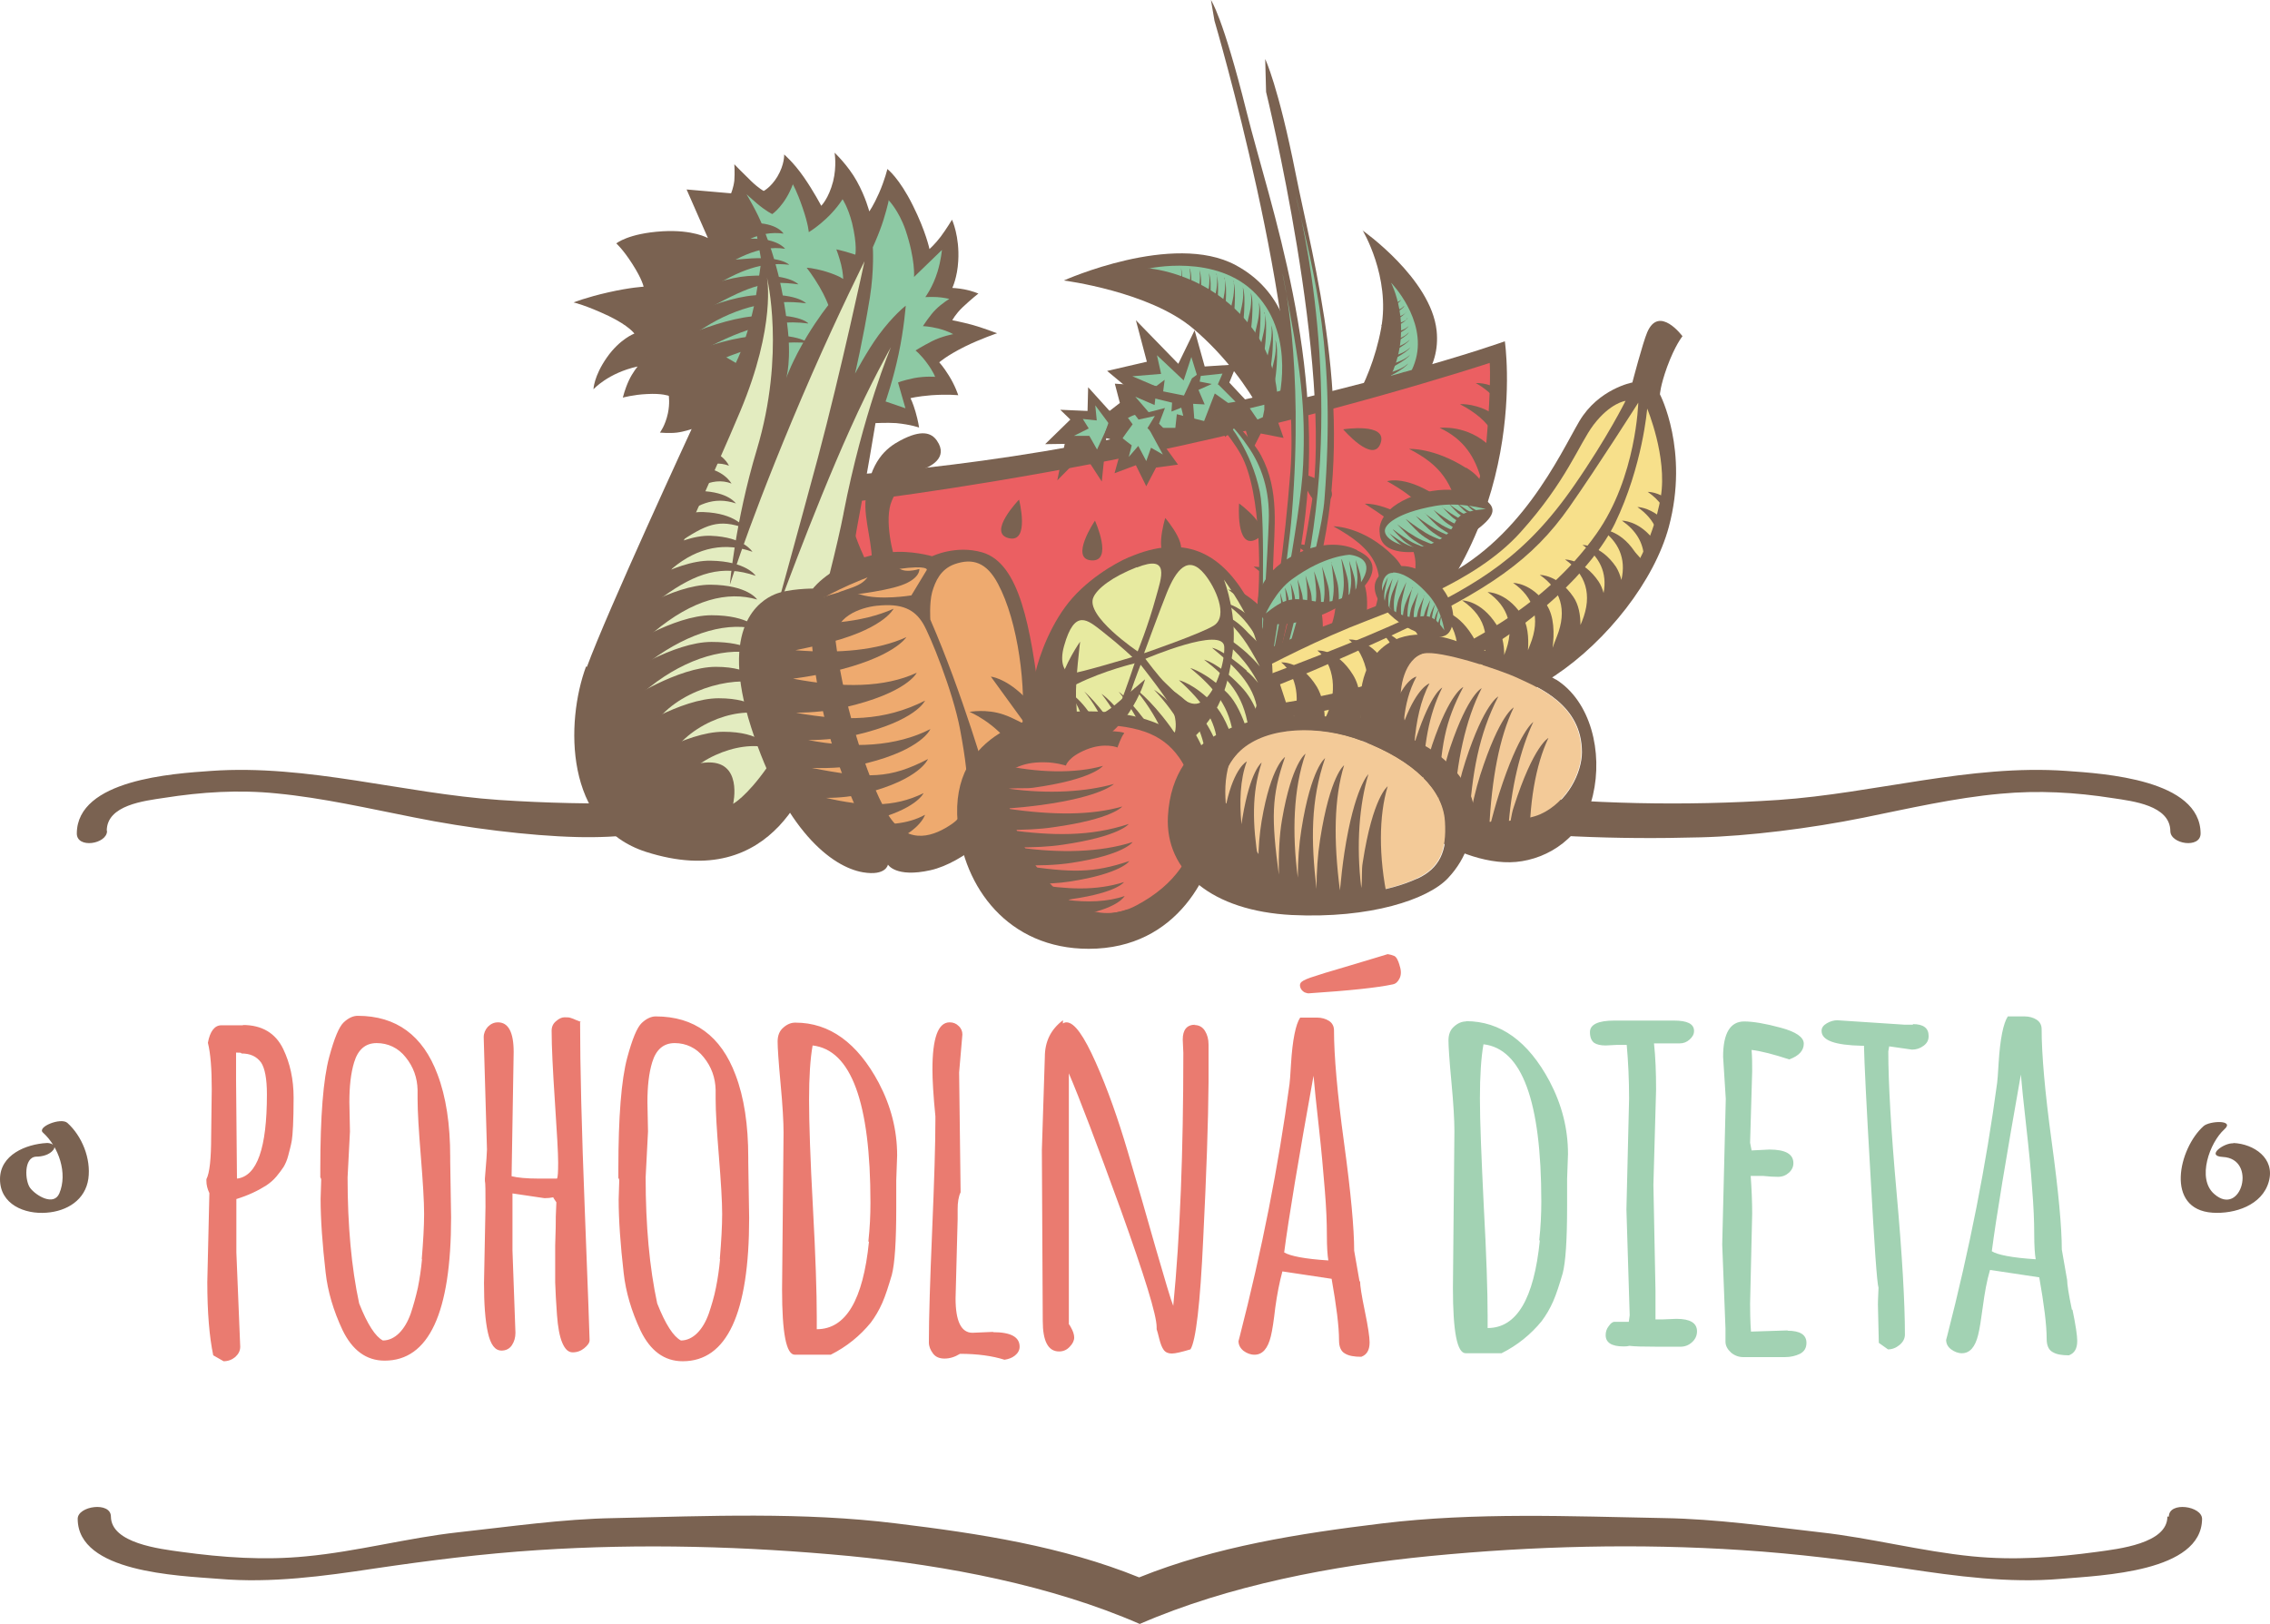 <?xml version="1.0" encoding="UTF-8"?> <svg xmlns="http://www.w3.org/2000/svg" id="a" viewBox="0 0 76.54 54.76"><path d="M3.6,28.02c0-.87,1.27-1.01,1.93-1.11,1.27-.2,2.52-.28,3.8-.15,1.56,.15,3.11,.51,4.64,.81,1.78,.36,3.88,.62,5.47,.66,2.87,.08,5.5-.74,8.35-1.11,2.73-.36,5.01-.74,7.5-1.94,.62-.3,.06-.82-.44-.57-2.66,1.28-5.59,1.84-8.51,2.16-3.15,.35-6.35,.42-9.51,.21-3.23-.22-6.46-1.21-9.71-.98-1.28,.09-4.52,.29-4.53,2.11,0,.52,1.01,.36,1.02-.08m37.89-2.84c2.49,1.2,4.68,2.29,7.41,2.65,2.85,.37,5.57,.48,8.44,.4,1.59-.04,3.69-.3,5.47-.66,1.53-.31,3.08-.67,4.63-.81,1.28-.12,2.53-.05,3.8,.15,.66,.1,1.92,.24,1.93,1.11,0,.44,1.02,.6,1.02,.08-.01-1.82-3.25-2.02-4.53-2.11-3.25-.23-6.48,.76-9.71,.98-3.17,.21-6.36,.14-9.51-.21-2.91-.32-5.85-.88-8.51-2.16-.51-.24-1.06,.28-.44,.57Zm31.58,25.96c0,.91-1.65,1.09-2.38,1.19-1.4,.19-2.78,.29-4.2,.15-1.72-.17-3.41-.62-5.12-.81-1.75-.2-3.51-.45-5.27-.48-3.17-.06-6.37-.2-9.51,.18-2.8,.34-5.61,.78-8.19,1.82-2.59-1.05-5.39-1.48-8.19-1.82-3.15-.39-6.34-.25-9.51-.18-1.76,.03-3.52,.29-5.27,.48-1.71,.19-3.41,.65-5.12,.81-1.42,.14-2.8,.04-4.2-.15-.73-.1-2.37-.29-2.38-1.19,0-.52-1.13-.36-1.12,.08,.01,1.8,3.36,1.91,4.77,2.02,1.75,.15,3.52-.09,5.24-.35,1.83-.27,3.65-.5,5.5-.62,3.5-.23,7.03-.13,10.52,.2,3.28,.32,6.8,.99,9.78,2.29,2.99-1.3,6.51-1.97,9.79-2.29,3.49-.34,7.02-.43,10.52-.2,1.85,.12,3.67,.35,5.5,.62,1.72,.26,3.49,.5,5.24,.35,1.41-.12,4.75-.23,4.77-2.02,0-.44-1.12-.6-1.12-.08ZM2.98,39.75c.09-.67-.21-1.43-.71-1.88-.22-.19-1.04,.14-.82,.33,.53,.48,.84,1.37,.55,2.05-.19,.44-.79,.07-.98-.18-.18-.23-.23-1.04,.2-1.06,.2,0,.45-.06,.58-.23,.12-.16-.1-.24-.23-.23C.87,38.59,0,38.95,0,39.77c0,.85,.83,1.19,1.57,1.13,.69-.05,1.31-.43,1.41-1.15Zm72.32-1.19c-.31-.02-.94,.43-.35,.46,1.17,.06,.62,2.05-.29,1.25-.6-.52-.15-1.74,.34-2.18,.37-.33-.5-.29-.7-.11-.84,.75-1.31,2.81,.3,2.92,.75,.05,1.68-.25,1.9-1.05,.22-.79-.51-1.27-1.19-1.3Z" fill="#7a6251"></path><path d="M64.5,34.56h-.27l-2.28-.15c-.11,0-.23,.03-.35,.1-.12,.07-.18,.15-.18,.26,0,.32,.45,.48,1.36,.5h.07c.01,.53,.08,1.99,.22,4.37,.13,2.38,.22,3.65,.27,3.79-.02,.38-.02,.57-.02,.57l.03,1.29,.31,.22c.14,0,.27-.05,.39-.15,.12-.1,.18-.22,.18-.35,0-1.07-.09-2.66-.28-4.78-.19-2.12-.28-3.71-.28-4.77l.03-.17,.77,.11c.14,0,.27-.04,.39-.13s.17-.19,.17-.33c0-.27-.18-.4-.53-.4m-15.07-.09c-.14,0-.28,.06-.4,.17-.13,.11-.19,.27-.19,.47s.03,.67,.1,1.41c.07,.74,.1,1.29,.1,1.65l-.05,5.29c0,1.47,.14,2.2,.43,2.2h1.21c.54-.27,.99-.64,1.35-1.08,.15-.2,.28-.42,.39-.67,.11-.25,.21-.57,.32-.94,.1-.38,.15-1.13,.15-2.26v-.93l.03-.84c0-.86-.21-1.67-.62-2.45-.72-1.35-1.66-2.03-2.82-2.03Zm2.49,7.39c-.2,1.97-.78,2.95-1.76,2.95v-.4c0-.83-.04-2.06-.13-3.71-.08-1.65-.13-2.86-.13-3.63s.04-1.38,.12-1.83c1.3,.15,1.95,1.92,1.95,5.3,0,.42-.02,.86-.07,1.31Zm17.94,2.33c-.11-.53-.16-.86-.16-1l-.18-1.03c0-.74-.11-1.95-.34-3.63-.23-1.68-.34-2.95-.34-3.8,0-.14-.06-.25-.17-.32s-.25-.11-.4-.11h-.57c-.15,.23-.26,.75-.31,1.57-.02,.37-.04,.6-.05,.67-.37,2.76-.93,5.6-1.68,8.52l-.04,.15c0,.13,.06,.24,.17,.32s.23,.13,.36,.13c.27,0,.45-.21,.55-.62,.05-.2,.1-.52,.16-.97s.13-.85,.24-1.22l1.66,.25c.16,.91,.25,1.6,.25,2.08,0,.22,.07,.37,.2,.44,.13,.08,.31,.11,.55,.11,.19-.07,.28-.23,.28-.48v-.02c0-.16-.05-.51-.16-1.04Zm-2.7-1.97c.15-1.15,.48-3.14,.98-5.96,.03,.36,.09,.94,.18,1.74,.09,.8,.16,1.5,.2,2.11,.05,.6,.07,1.11,.07,1.52s.02,.69,.05,.86c-.8-.05-1.29-.15-1.48-.27Zm-10.64,2.28l-.48,.02h-.22v-.97l-.07-3.57,.09-3.21c0-.58-.02-1.1-.07-1.56h.86c.13,0,.24-.04,.34-.13,.1-.09,.15-.18,.15-.29,0-.24-.23-.35-.68-.35h-2c-.55,0-.83,.13-.83,.39,0,.17,.05,.29,.14,.36,.09,.06,.22,.09,.39,.09l.39-.02h.32c.05,.56,.08,1.17,.08,1.81l-.09,3.74,.11,3.57-.03,.22h-.48c-.07,0-.13,.05-.2,.15-.07,.09-.1,.19-.1,.3,0,.25,.2,.38,.6,.38,.05,0,.12,0,.2-.02,.14,.02,.47,.03,.98,.03h.74c.15,0,.28-.05,.39-.15,.11-.1,.17-.22,.17-.37,0-.28-.23-.42-.69-.42Zm3.76,.39l-1.24,.04s-.03-.31-.03-.94l.07-3.04c0-.42-.02-.85-.05-1.27h.43c.17,.02,.34,.03,.49,.03s.27-.05,.37-.14c.1-.09,.15-.2,.15-.32,0-.31-.27-.46-.81-.46l-.6,.03c-.03-.16-.05-.25-.05-.26l.07-2.41c0-.24,0-.48-.02-.72,.33,.04,.75,.15,1.27,.32,.33-.12,.49-.3,.49-.53,0-.22-.26-.4-.78-.54-.52-.14-.93-.21-1.23-.21-.47,0-.71,.4-.71,1.19l.09,1.42-.12,4.91,.11,2.84v.44c0,.14,.07,.26,.19,.37,.12,.1,.26,.15,.4,.15h1.42c.19,0,.35-.04,.5-.11,.15-.08,.22-.2,.22-.37,0-.27-.21-.41-.64-.41Z" fill="#a2d2b3"></path><path d="M15.18,39.02c0-1.1-.14-2.03-.43-2.79-.49-1.31-1.39-1.97-2.69-1.97-.15,0-.31,.07-.47,.22-.16,.15-.32,.54-.49,1.17-.2,.74-.3,2-.3,3.76v.3s.03,.03,.03,.08l-.02,.64c0,.7,.06,1.53,.17,2.49,.07,.63,.26,1.28,.57,1.94,.33,.68,.8,1.03,1.42,1.03,1.49,0,2.24-1.61,2.24-4.83l-.03-1.9v-.12m-.95,3.42c-.03,.34-.08,.67-.14,.97-.07,.31-.15,.6-.24,.87-.1,.28-.23,.5-.39,.66s-.35,.25-.55,.25c-.25-.13-.52-.54-.8-1.25-.26-1.21-.39-2.63-.39-4.25l.08-1.55-.02-.99c0-.53,.05-.98,.16-1.34,.13-.43,.38-.65,.76-.65s.73,.16,.98,.48c.26,.32,.39,.69,.4,1.1v.3c0,.43,.04,1.08,.11,1.94,.07,.87,.11,1.52,.11,1.94s-.03,.93-.08,1.53Zm-6.03-7.88h-.74c-.22,0-.38,.2-.45,.59,.09,.36,.13,.88,.13,1.56l-.02,1.6c0,.74-.05,1.23-.16,1.44v.06c0,.13,.03,.26,.1,.41l-.07,3c0,1.03,.07,1.85,.2,2.47l.35,.2c.15,0,.28-.05,.39-.14,.11-.1,.17-.21,.17-.35l-.13-3.18v-1.8c.39-.12,.73-.28,1.01-.46,.12-.08,.24-.18,.34-.3,.1-.12,.18-.23,.24-.32,.06-.1,.12-.23,.16-.39s.09-.33,.12-.51,.06-.66,.06-1.44c0-.62-.12-1.16-.35-1.64-.26-.54-.72-.81-1.36-.81Zm-.21,5.16v-.02l-.03-3.27v-.95c.12,0,.18,0,.18,.03,.3,0,.51,.1,.66,.3,.13,.19,.2,.55,.2,1.08,0,1.81-.33,2.75-1,2.84Zm39.2-7.19c-.05-.17-.11-.28-.18-.31-.07-.03-.15-.05-.22-.06-.15,.05-.57,.17-1.26,.38-.69,.2-1.14,.34-1.34,.41-.2,.07-.31,.13-.34,.19s-.02,.11,.01,.18c.03,.06,.08,.1,.13,.13,.06,.02,.11,.04,.16,.03,1.36-.09,2.3-.19,2.81-.3,.1-.02,.17-.08,.23-.2s.06-.27,0-.44Zm-20.38,1.94c-.14,0-.28,.06-.4,.17-.13,.11-.19,.27-.19,.47s.03,.67,.1,1.42c.07,.74,.1,1.29,.1,1.65l-.05,5.29c0,1.47,.14,2.2,.43,2.2h1.21c.54-.27,.99-.64,1.35-1.08,.15-.2,.28-.42,.39-.67,.11-.25,.21-.57,.32-.94,.1-.38,.15-1.13,.15-2.26v-.93l.03-.84c0-.86-.21-1.67-.62-2.45-.72-1.35-1.66-2.03-2.81-2.03Zm2.49,7.39c-.2,1.97-.78,2.95-1.76,2.95v-.4c0-.83-.04-2.06-.13-3.71s-.13-2.86-.13-3.63,.04-1.38,.12-1.83c1.3,.15,1.95,1.92,1.95,5.3,0,.42-.02,.86-.07,1.31Zm4.19,3.04l-.7,.03c-.38,0-.57-.39-.57-1.16l.07-2.67v-.34c0-.23,.03-.42,.1-.57l-.05-4.04,.11-1.28c0-.11-.04-.21-.13-.29-.08-.08-.18-.12-.3-.12-.39,0-.58,.53-.58,1.59,0,.35,.03,.88,.1,1.58v.12c0,.83-.04,2.08-.11,3.75s-.11,2.92-.11,3.75c0,.14,.05,.26,.14,.38,.09,.12,.22,.17,.39,.17s.34-.05,.52-.16c.59,0,1.09,.07,1.5,.2,.13-.02,.25-.06,.35-.14,.1-.08,.16-.18,.16-.3,0-.33-.3-.49-.9-.49Zm-8.26-5.88c0-1.1-.14-2.03-.43-2.79-.49-1.31-1.39-1.97-2.69-1.97-.15,0-.31,.07-.47,.22-.16,.15-.32,.54-.49,1.17-.2,.74-.3,2-.3,3.76v.3s.03,.03,.03,.08l-.02,.64c0,.7,.06,1.53,.17,2.49,.07,.63,.26,1.28,.57,1.94,.33,.68,.8,1.03,1.42,1.03,1.49,0,2.24-1.61,2.24-4.83l-.03-1.9v-.12Zm-.95,3.42c-.03,.34-.08,.67-.14,.97-.06,.31-.15,.6-.24,.87-.1,.28-.23,.5-.39,.66s-.35,.25-.55,.25c-.25-.13-.52-.54-.8-1.25-.26-1.21-.39-2.63-.39-4.25l.08-1.55-.02-.99c0-.53,.05-.98,.16-1.34,.13-.43,.38-.65,.76-.65s.73,.16,.98,.48c.26,.32,.39,.69,.4,1.1v.3c0,.43,.04,1.08,.11,1.94,.07,.87,.11,1.52,.11,1.94s-.03,.93-.08,1.53Zm16.02-7.9c-.28,0-.42,.17-.42,.5l.02,.45c0,3.34-.11,6.18-.34,8.53-.08-.19-.27-.84-.59-1.94-.31-1.1-.63-2.2-.95-3.28s-.67-2.08-1.07-2.98-.72-1.36-.99-1.36c-.04,0-.08,.01-.12,.04v-.11c-.41,.31-.61,.72-.61,1.24l-.1,3.14,.03,5.76c0,.68,.18,1.03,.55,1.03,.14,0,.26-.05,.36-.16,.1-.1,.15-.21,.15-.31s-.04-.22-.11-.34c-.03-.06-.05-.09-.07-.11v-8.46c.36,.84,.94,2.37,1.75,4.6,.8,2.23,1.21,3.55,1.21,3.96v.07c.02,.06,.05,.16,.09,.33,.04,.16,.09,.29,.15,.37,.06,.08,.15,.12,.27,.12s.33-.05,.63-.14c.18-.28,.33-1.53,.43-3.73,.11-2.2,.17-3.96,.18-5.28v-1.27c0-.18-.04-.33-.12-.46-.08-.13-.2-.2-.36-.2Zm-20.72-.1s-.09-.03-.16-.06c-.06-.03-.12-.05-.18-.07-.05-.02-.13-.02-.21-.02s-.18,.04-.28,.13c-.1,.08-.15,.19-.15,.32,0,.54,.04,1.33,.11,2.39,.07,1.06,.11,1.74,.11,2.06s-.01,.49-.04,.54h-.61c-.41,0-.72-.03-.92-.08l.07-4.19c0-.67-.18-1-.53-1-.13,0-.24,.05-.34,.15-.09,.1-.14,.22-.14,.35l.11,3.79c0,.07-.02,.4-.07,.98v.08c.02,.06,.02,.35,.02,.88l-.05,2.56c0,.71,.04,1.26,.13,1.67,.09,.41,.24,.61,.46,.61,.15,0,.27-.06,.35-.18,.08-.12,.12-.26,.12-.42l-.1-2.77v-1.93l1.08,.16c.11,0,.21-.01,.3-.03v.02l.1,.15-.02,.49v.07c0,.08,0,.38-.02,.9,0,.3,0,.56,0,.79,0,.17,0,.32,0,.45,.01,.31,.03,.67,.06,1.09,.03,.42,.09,.74,.18,.95,.09,.21,.2,.32,.35,.32s.28-.05,.39-.14,.18-.18,.18-.27-.05-1.54-.16-4.34c-.11-2.8-.16-4.93-.16-6.38Zm26.26,8.75l-.18-1.03c0-.74-.11-1.95-.34-3.63-.23-1.68-.34-2.95-.34-3.8,0-.14-.06-.25-.17-.32-.11-.07-.25-.11-.4-.11h-.57c-.15,.22-.26,.75-.31,1.57-.02,.37-.04,.6-.05,.67-.37,2.76-.93,5.6-1.68,8.52l-.04,.15c0,.13,.06,.24,.17,.33,.11,.08,.23,.13,.37,.13,.27,0,.45-.21,.55-.62,.05-.2,.1-.53,.15-.97,.06-.44,.14-.85,.24-1.22l1.66,.25c.16,.91,.25,1.6,.25,2.08,0,.22,.07,.37,.2,.44,.13,.08,.32,.11,.55,.11,.19-.07,.28-.23,.28-.48v-.02c0-.16-.05-.51-.16-1.04-.11-.53-.16-.86-.16-1Zm-2.54-.97c.15-1.15,.48-3.14,.99-5.96,.03,.36,.09,.94,.18,1.74,.09,.8,.15,1.5,.2,2.11,.05,.6,.07,1.11,.07,1.52s.02,.69,.05,.86c-.8-.05-1.29-.15-1.49-.27Z" fill="#ea7b70"></path><path d="M35.87,9.46s3.68-1.65,5.79-.52c3.21,1.72,1.5,6.37,1.5,6.37,0,0-.71-2.34-2.93-4.23-1.47-1.25-4.36-1.62-4.36-1.62" fill="#7a6251"></path><path d="M38.72,9.05s2.1,.14,3.51,2.03c.91,1.22,.85,2.55,.85,2.55,0,0,.65-2.25-.73-3.71-1.32-1.39-3.63-.86-3.63-.86" fill="#8dc9a4"></path><path d="M43,11.45s.06,.26-.03,.67c-.09,.4-.21,.9-.21,.9,0,0,.16,.37,.16,.34s.11-.68,.13-1.07c.02-.39,.02-.64-.05-.84" fill="#7a6251"></path><path d="M42.86,10.94s.06,.26-.03,.67c-.09,.4-.21,.9-.21,.9,0,0,.16,.37,.16,.35,0-.03,.11-.68,.13-1.07,.02-.39,.02-.64-.05-.84" fill="#7a6251"></path><path d="M42.64,10.53s.06,.26-.03,.67-.21,.9-.21,.9c0,0,.16,.37,.15,.35s.11-.68,.13-1.07c.02-.39,.02-.63-.05-.84" fill="#7a6251"></path><path d="M42.44,10.17s.06,.26-.03,.67-.21,.91-.21,.91c0,0,.16,.37,.16,.34s.11-.68,.13-1.07c.02-.39,.02-.64-.05-.84" fill="#7a6251"></path><path d="M42.17,9.86s.06,.26-.03,.67c-.09,.4-.21,.9-.21,.9,0,0,.16,.37,.16,.34,0-.03,.11-.68,.13-1.07,.02-.39,.02-.64-.05-.84" fill="#7a6251"></path><path d="M41.9,9.66s.06,.26-.03,.67-.21,.91-.21,.91c0,0,.16,.37,.16,.34s.11-.68,.13-1.07c.02-.39,.02-.64-.05-.84" fill="#7a6251"></path><path d="M41.59,9.47s.06,.26-.03,.67-.21,.9-.21,.9c0,0,.16,.37,.15,.34,0-.03,.11-.68,.13-1.07,.02-.39,.02-.64-.05-.84" fill="#7a6251"></path><path d="M41.29,9.36s.06,.26-.03,.67c-.09,.4-.21,.9-.21,.9,0,0,.16,.37,.15,.35s.11-.68,.13-1.07c.02-.39,.02-.63-.05-.84" fill="#7a6251"></path><path d="M41.02,9.23s.06,.26-.03,.67c-.09,.4-.21,.9-.21,.9,0,0,.16,.37,.15,.34,0-.03,.11-.68,.13-1.07,.02-.39,.02-.63-.05-.84" fill="#7a6251"></path><path d="M40.76,9.2s.06,.26-.03,.67c-.09,.4-.21,.9-.21,.9,0,0,.16,.37,.16,.34s.11-.68,.13-1.07c.02-.39,.02-.64-.05-.84" fill="#7a6251"></path><path d="M40.44,9.1s.06,.26-.03,.67-.21,.9-.21,.9c0,0,.16,.37,.16,.34s.11-.68,.13-1.07c.02-.39,.02-.63-.05-.84" fill="#7a6251"></path><path d="M40.11,9.06s.06,.26-.02,.65c-.08,.39-.19,.88-.19,.88,0,0,.15,.36,.14,.33,0-.03,.1-.66,.12-1.04,.02-.38,.02-.61-.04-.82" fill="#7a6251"></path><path d="M39.82,9.05s.05,.23-.02,.57c-.07,.35-.16,.77-.16,.77,0,0,.12,.32,.12,.29,0-.02,.08-.58,.1-.92,.01-.34,.01-.54-.04-.72" fill="#7a6251"></path><path d="M45.94,7.77s2.31,1.62,2.5,3.38c.27,2.62-3.38,3.32-3.38,3.32,0,0,1.13-1.33,1.51-3.4,.32-1.74-.63-3.31-.63-3.31" fill="#7a6251"></path><path d="M46.91,9.55s.7,1.35,.07,2.93c-.41,1.02-1.26,1.48-1.26,1.48,0,0,1.64-.44,2.02-1.85,.36-1.34-.83-2.57-.83-2.57" fill="#8dc9a4"></path><path d="M46.97,13.09s-.13,.14-.4,.24c-.27,.1-.61,.21-.61,.21,0,0-.15,.24-.14,.23,.01-.02,.44-.19,.68-.33,.24-.14,.38-.23,.47-.35" fill="#7a6251"></path><path d="M47.21,12.81s-.13,.14-.4,.24c-.27,.1-.61,.21-.61,.21,0,0-.15,.24-.14,.23,.01-.01,.44-.19,.68-.33,.24-.14,.38-.23,.47-.35" fill="#7a6251"></path><path d="M47.36,12.52s-.13,.14-.4,.24c-.27,.1-.61,.21-.61,.21,0,0-.15,.24-.14,.23,.01-.02,.44-.19,.68-.33,.24-.14,.38-.23,.47-.35" fill="#7a6251"></path><path d="M47.49,12.25s-.13,.14-.4,.24c-.27,.1-.61,.21-.61,.21,0,0-.15,.24-.14,.23s.44-.19,.68-.33,.38-.23,.47-.35" fill="#7a6251"></path><path d="M47.55,11.96s-.13,.14-.4,.24c-.27,.1-.61,.21-.61,.21,0,0-.15,.24-.14,.23,.01-.02,.44-.19,.68-.33s.38-.23,.47-.35" fill="#7a6251"></path><path d="M47.56,11.71s-.13,.14-.4,.24c-.27,.1-.61,.21-.61,.21,0,0-.15,.24-.14,.23s.44-.19,.68-.33c.24-.14,.38-.23,.47-.35" fill="#7a6251"></path><path d="M47.54,11.45s-.13,.14-.4,.24c-.27,.1-.61,.21-.61,.21,0,0-.15,.24-.14,.23s.44-.19,.68-.33,.38-.23,.47-.35" fill="#7a6251"></path><path d="M47.49,11.22s-.11,.13-.35,.21c-.25,.08-.55,.17-.55,.17,0,0-.12,.23-.11,.21s.4-.16,.6-.28,.34-.2,.42-.31" fill="#7a6251"></path><path d="M47.5,10.99s-.09,.11-.3,.17c-.21,.06-.47,.12-.47,.12,0,0-.09,.21-.08,.19,0-.01,.34-.12,.51-.22,.17-.1,.28-.16,.34-.26" fill="#7a6251"></path><path d="M47.46,10.74s-.08,.1-.27,.15c-.19,.05-.43,.09-.43,.09,0,0-.08,.19-.07,.18,0-.01,.31-.1,.46-.19,.16-.09,.25-.14,.3-.24" fill="#7a6251"></path><path d="M47.41,10.53s-.08,.11-.29,.16c-.2,.05-.46,.11-.46,.11,0,0-.09,.2-.08,.19,0-.01,.33-.12,.5-.21,.17-.09,.27-.16,.33-.26" fill="#7a6251"></path><path d="M47.34,10.32s-.07,.1-.24,.14-.39,.08-.39,.08c0,0-.07,.18-.06,.17,0,0,.28-.09,.42-.17s.23-.13,.28-.22" fill="#7a6251"></path><path d="M47.25,10.1s-.06,.08-.22,.12c-.16,.04-.35,.09-.35,.09,0,0,.03,.13,.03,.12,0,0,.16-.06,.29-.13,.13-.07,.21-.12,.25-.2" fill="#7a6251"></path><path d="M25.63,16.19s-.22,4.46,3.53,7.2c2.79,2.04,12.52,3.2,17.45-1.07,5.09-4.4,4.13-10.81,4.13-10.81,0,0-4.86,1.77-14.44,3.52-5.92,1.08-10.67,1.16-10.67,1.16" fill="#7a6251"></path><path d="M28.53,16.95s.77,4.8,5.63,6.27,9.51,.45,11.94-1.47c2.43-1.92,3.85-4.87,4.02-6.85,.17-1.98,.11-2.66,.11-2.66,0,0-6.03,1.99-13.07,3.34-5.31,1.02-8.63,1.37-8.63,1.37" fill="#eb5f62"></path><path d="M34.36,16.85s-1.08,1.12-.35,1.3,.35-1.3,.35-1.3" fill="#7a6251"></path><path d="M36.92,17.56s-.87,1.29-.12,1.34c.75,.05,.12-1.34,.12-1.34" fill="#7a6251"></path><path d="M39.29,17.47s-.46,1.48,.27,1.32-.27-1.32-.27-1.32" fill="#7a6251"></path><path d="M41.78,16.98s-.12,1.55,.56,1.22c.67-.33-.56-1.22-.56-1.22" fill="#7a6251"></path><path d="M43.85,15.95s.43,1.49,.95,.95c.52-.54-.95-.95-.95-.95" fill="#7a6251"></path><path d="M45.29,14.48s1.01,1.18,1.26,.47-1.26-.47-1.26-.47" fill="#7a6251"></path><path d="M48.54,14.43c.84,.39,1.2,1.01,1.4,1.73,0-.02,.14-.18,.14-.2,.09-.3,.09-.61,.17-.9-.77-.75-1.7-.63-1.7-.63m.88,1.35c-1.09-.69-1.92-.64-1.92-.64,1.08,.55,1.47,1.15,1.71,2.31-.17-.23-.35-.42-.56-.57-1.21-.89-1.89-.65-1.89-.65,.89,.5,1.6,1.07,1.77,2.12-.14-.19-.31-.37-.51-.51-1.28-.93-2.01-.85-2.01-.85,1.08,.69,2.19,1.46,1.49,2.91-.03,.06-.06,.13-.09,.19,.06-.54-.07-.97-.42-1.32-1.02-1.03-2.04-1.02-2.04-1.02,1.33,.74,1.96,1.46,1.26,3.18-.1,.24-.19,.47-.27,.68,.16-.85,.3-1.86-.21-2.34-.99-.91-2.16-.95-2.16-.95,1.33,.82,1.87,1.68,1.11,3.27-.05,.11-.1,.21-.15,.31,.11-.69,.11-1.48-.27-1.88-.88-.91-2-.91-2-.91,1.18,.9,1.61,1.74,.91,3.05l-.03,.05c.01-.53-.06-1.06-.34-1.41-.82-1-1.71-1.13-1.71-1.13,1.31,1.3,1.3,1.84,.78,3.3,.02-.59-.05-1.18-.31-1.62-.66-1.09-1.61-1.42-1.61-1.42,1.04,1.1,1.41,2.3,.31,3.87,.16-.6,.08-1.39-.26-2.03-.72-1.34-1.62-1.71-1.62-1.71,.93,1.12,1.1,2.75,.28,4.11,.15-.57,.12-1.3-.24-2.03-.71-1.45-1.38-1.7-1.38-1.7,.74,.99,.83,2.64,.2,3.83,.11-.55,.09-1.15-.24-1.84-.66-1.39-1.14-1.43-1.14-1.43,.7,1.13,.6,2.45-.12,3.45,.08-.56,.14-1.09-.13-1.71-.58-1.37-.35-.46-.35-.46,.72,1.01-.33,.85-1.11,1.77,.07-.51,.17-1.02,.06-1.51-.31-1.44-1.32-1.54-1.32-1.54,.77,.6,.3,1.94-.29,3.02,.47,.07,1.02,.22,1.36,.36,2.13,.89,5.21,.5,7.31,.01,2.22-.51,4.47-1.65,6.13-3.45,1.44-1.56,2.32-3.3,2.62-4.56-.13-.23-.25-.39-.58-.6Zm.33-2.86c.31,.17,.55,.39,.74,.62,.02-.14,.04-.27,.06-.4-.42-.25-.8-.22-.8-.22Zm-.52,.72c.52,.27,.89,.59,1.11,.97,.03-.2,.06-.39,.09-.59-.61-.43-1.2-.39-1.2-.39Z" fill="#7a6251"></path><path d="M42.31,23.53s.8-2.46,1.2-7.63c.4-5.17-2.56-15.2-2.56-15.2l-.12-.7s.4,.55,1.2,3.76c.8,3.21,2.72,8.44,1.92,14.11-.45,3.17-1.14,5.56-1.14,5.56l-.5,.1" fill="#7a6251"></path><path d="M43.24,9.21s.74,2.98,.32,8.12c-.12,1.54-.71,5.13-.71,5.13,0,0,1.02-4.99,1.09-6.8,.08-1.87-.05-3.15-.7-6.45" fill="#8dc9a4"></path><path d="M42.52,23.87s.96-2.18,1.7-6.85c.74-4.67-1.53-13.92-1.53-13.92l-.03-1.11s.44,.9,1.03,3.88c.59,2.98,2.01,7.87,.84,12.97-.65,2.85-1.5,4.97-1.5,4.97l-.51,.06" fill="#7a6251"></path><path d="M43.68,6.56s1.55,5.59,.52,11.82c-.23,1.39-1.07,4.55-1.07,4.55,0,0,1.41-4.46,1.53-6.1,.38-4.94-.31-7.44-.98-10.27" fill="#8dc9a4"></path><path d="M42.93,19.01c.03-1.18,.23-2.45-.41-3.65-.64-1.2-3.99-3.91-3.99-3.91l.49,.72s2.11,1.88,2.82,3.16c.71,1.28,.68,4.29,.53,5.34-.15,1.05-.26,2.18-.26,2.18l.56-.15s.23-2.37,.26-3.69" fill="#7a6251"></path><path d="M41.4,14.26s.79,.92,1.08,2.33c.2,.98,.06,5.13,.06,5.13,0,0,.21-3.11,.24-4.15,.04-1.04-.25-1.87-.7-2.51-.43-.63-.68-.81-.68-.81" fill="#8dc9a4"></path><path d="M19.76,22.48c-.69,1.87-.74,5.36,2.02,6.25,4.38,1.4,5.61-2.49,5.93-3.69,.32-1.2,.96-6.07,1.23-7.48,.27-1.41,.58-3.29,.58-3.29,0,0,.39-.02,.7,0,.5,.05,.77,.15,.77,.15,0,0-.03-.22-.12-.53-.09-.31-.17-.46-.17-.46,0,0,.21-.06,.7-.1,.57-.04,.91,0,.91,0,0,0-.1-.32-.32-.67-.18-.29-.32-.44-.32-.44,0,0,.24-.22,.86-.53,.55-.27,1.09-.45,1.09-.45,0,0-.52-.2-.86-.29-.34-.09-.65-.15-.65-.15,0,0,.1-.2,.35-.44,.32-.3,.53-.46,.53-.46,0,0-.21-.09-.47-.14-.21-.04-.41-.05-.41-.05,0,0,.17-.35,.2-.91,.05-.83-.21-1.39-.21-1.39,0,0-.2,.33-.38,.57s-.38,.42-.38,.42c0,0-.12-.59-.56-1.47-.46-.93-.86-1.23-.86-1.23,0,0-.08,.35-.28,.81-.19,.43-.33,.62-.33,.62,0,0-.12-.48-.42-1.02-.3-.54-.75-.96-.75-.96,0,0,.08,.45-.05,.97-.15,.58-.4,.82-.4,.82,0,0-.25-.48-.59-.97s-.66-.76-.66-.76c0,0,.02,.33-.23,.75-.22,.36-.46,.48-.46,.48,0,0-.16-.08-.42-.33-.26-.25-.57-.57-.57-.57,0,0,.02,.29,0,.55-.03,.25-.11,.43-.11,.43l-1.5-.13,.39,.89,.33,.75s-.5-.29-1.53-.23c-1.16,.07-1.56,.41-1.56,.41,0,0,.22,.19,.54,.69,.34,.53,.38,.77,.38,.77,0,0-.44,.02-1.19,.19-.75,.17-1.17,.34-1.17,.34,0,0,.41,.09,1.19,.46,.68,.33,.86,.59,.86,.59,0,0-.49,.18-.93,.81-.44,.63-.45,1.07-.45,1.07,0,0,.49-.55,1.49-.77,0,0-.17,.2-.3,.48s-.2,.57-.2,.57c0,0,.36-.1,.81-.12,.51-.03,.74,.06,.74,.06,0,0,.04,.26-.03,.59-.09,.42-.27,.65-.27,.65,0,0,.32,.03,.57,0,.25-.03,.5-.12,.5-.12,0,0-2.84,6.14-3.53,8.02" fill="#7a6251"></path><path d="M26.74,6.2c-.27,.73-.7,1.02-.7,1.02,0,0-.2-.09-.52-.36-.21-.18-.35-.31-.35-.31,0,0,.39,.65,.56,1.11,.21,.58,.58,1.44,.81,3.25,.16,1.23-.03,1.84-.03,1.84,0,0,.2-.58,.7-1.41,.38-.63,.72-1.05,.72-1.05,0,0-.09-.26-.3-.62s-.43-.64-.43-.64c0,0,.2,0,.65,.13,.45,.14,.58,.25,.58,.25,0,0,0-.21-.07-.49-.07-.28-.16-.51-.16-.51,0,0,.18,.04,.32,.08,.14,.04,.32,.1,.32,.1,0,0,.07-.32-.11-1.07-.14-.54-.32-.8-.32-.8-.46,.71-1.14,1.11-1.14,1.11,0,0-.01-.25-.21-.83-.2-.58-.33-.79-.33-.79" fill="#8dc9a4"></path><path d="M29.96,6.79s-.11,.5-.29,.97c-.08,.22-.24,.58-.24,.58,0,0,.05,.75-.1,1.7-.24,1.47-.5,2.56-.5,2.56,0,0,.41-.77,.79-1.29,.5-.68,.92-1,.92-1,0,0-.06,.79-.24,1.63-.18,.86-.44,1.6-.44,1.6l.67,.23-.25-.87s.16-.07,.55-.15c.39-.07,.7-.04,.7-.04,0,0-.05-.16-.27-.46-.22-.3-.39-.43-.39-.43,0,0,.22-.14,.55-.31,.33-.17,.72-.24,.72-.24,0,0-.19-.11-.5-.19-.33-.08-.52-.08-.52-.08,0,0,.24-.38,.44-.57,.19-.19,.45-.35,.45-.35,0,0-.22-.05-.41-.06-.19-.01-.4,0-.4,0,0,0,.25-.33,.41-.85,.12-.39,.15-.74,.15-.74l-.94,.91s.05-.58-.29-1.59c-.23-.66-.57-1-.57-1" fill="#8dc9a4"></path><path d="M24.81,12.24s.14-.28,.24-.58c.22-.66,.36-1.21,.44-1.69,.1-.58,.18-1.18,.18-1.18l-.2-1.13s-1.26,1.02-1.24,1.2,.9,.24,.9,.24c0,0-.48,.1-.65,.1-.16,0-.53,.17-.53,.17,0,0,.35,.11,.54,.27,.18,.16,.05,.27,.05,.27,0,0-.24,.18-.45,.25-.2,.07-.28,.32-.28,.32,0,0,.4,.04,.58,.06,.19,.01-1.04,.63-1.04,.63,0,0,1.22-.06,1.08,.1s-1.19,.68-1.19,.68l.92-.09,.65,.38" fill="#8dc9a4"></path><path d="M27.25,11.57s-.36-.38-1.95-.22c-1.6,.16-3.84,1.36-3.84,1.36l.68,.26s.31,.19,.62-.01c1.76-1.12,3.25-1.51,4.49-1.39" fill="#7a6251"></path><path d="M27.25,10.9s-.35-.38-1.88-.23-3.68,1.32-3.68,1.32l-.34,1s.54-.17,1.78-.87c1.48-.84,2.73-1.4,4.12-1.21" fill="#7a6251"></path><path d="M27.18,10.23s-.33-.38-1.74-.27c-1.41,.11-3.37,1.24-3.37,1.24l-.3,.99s.86-.43,1.96-1.13c1.16-.74,2.35-.98,3.45-.83" fill="#7a6251"></path><path d="M26.92,9.59s-.32-.38-1.71-.28c-.64,.05-1.4,.32-2.02,.59-.73,.31,.74,0-.08,.51-.53,.32-.41,.63,.85-.05,1.36-.73,1.88-.92,2.96-.77" fill="#7a6251"></path><path d="M26.61,8.93s-.27-.31-1.48-.2c-.56,.05-.83,.03-1.38,.26-.63,.27-1.77,1.6-1.05,1.18,.34-.2,.94-.26,1.24-.44,1-.61,1.73-.91,2.67-.8" fill="#7a6251"></path><path d="M26.47,8.39s-.28-.41-1.36-.33c-.5,.03-.31-.03-.8,.18-.56,.25-1.03,1.14-.4,.73,.3-.19-.2,.53,.04,.34,.73-.56,1.67-1.06,2.51-.92" fill="#7a6251"></path><path d="M26.42,7.88s-.21-.37-1.05-.36c-.39,0-.6,.02-.97,.21-.43,.22-.45,.95,.03,.59,.23-.17-.47,.54-.25,.4,.8-.52,1.39-.96,2.25-.84" fill="#7a6251"></path><path d="M28.44,17.33c-.39,2-1.89,7.58-2.58,8.56-.69,.98-1.14,1.22-1.14,1.22,0,0,.35-1.5-.94-1.39-1.69,.14-2.12,1.16-2.12,1.16,0,0-.95-2.61,.09-5.41,1.04-2.81,2.31-5.45,3.21-7.6,1.22-2.91,.9-4.51,.9-4.51,0,0,.63,2.57-.34,5.8-.74,2.46-.91,4.56-.91,4.56,0,0,.84-2.69,2.77-7.11,.93-2.12,1.77-3.8,1.77-3.8,0,0-.8,3.74-1.57,6.62-.6,2.23-1.53,5.6-1.53,5.6,0,0,1.31-3.66,2.61-6.55,.71-1.59,1.38-2.77,1.38-2.77,0,0-.94,2.22-1.6,5.61" fill="#e3ecc0"></path><path d="M25.59,21.24s-.32-.49-1.6-.49c-1.28,0-3.01,1.15-3.01,1.15l-.22,1.15s.18-.03,1.17-.76c1.36-1,2.66-1.34,3.67-1.05" fill="#7a6251"></path><path d="M25.53,20.22s-.31-.49-1.58-.5c-1.27,0-2.97,1.14-2.97,1.14l-.22,1.15s.34,.09,1.28-.69c1.33-1.11,2.49-1.39,3.49-1.1" fill="#7a6251"></path><path d="M25.48,19.42s-.31-.49-1.52-.51c-1.22-.02-2.85,1.12-2.85,1.12l-.2,1.15s.5-.36,1.44-1.05c1.12-.81,2-1.1,3.13-.71" fill="#7a6251"></path><path d="M25.37,18.61s-.29-.5-1.41-.54-2.61,1.06-2.61,1.06l-.16,1.14s.66-.4,1.48-1.1c.88-.74,1.81-.88,2.7-.56" fill="#7a6251"></path><path d="M25.11,17.81s-.29-.5-1.39-.54c-.51-.02-1.1,.2-1.57,.45-.56,.28-.65,1.1-.03,.6,.29-.23,.4,.23,.68,.04,1.03-.7,1.43-.86,2.31-.55" fill="#7a6251"></path><path d="M24.82,16.99s-.24-.4-1.2-.43c-.44-.01-.66-.06-1.08,.14-.49,.24-.51,1.13,.03,.71,.26-.2-.06,.37,.17,.19,.76-.6,1.32-.87,2.08-.62" fill="#7a6251"></path><path d="M24.67,16.32s-.26-.52-1.11-.57c-.4-.02-.25-.08-.62,.12-.43,.23-.74,1.23-.27,.82,.22-.19-.12,.61,.06,.41,.54-.57,1.26-1.06,1.94-.79" fill="#7a6251"></path><path d="M24.58,15.71s-.19-.47-.87-.55c-.31-.04-.25-.05-.53,.12-.33,.2-.52,1.08-.16,.71,.17-.18-.33,.58-.17,.44,.6-.52,1.04-.98,1.74-.72" fill="#7a6251"></path><path d="M25.56,22.08s-.28-.43-1.57-.43c-1.28,0-3.01,1.15-3.01,1.15l-.22,1.15s.18,0,1.15-.78c1.26-1,2.65-1.38,3.66-1.1" fill="#7a6251"></path><path d="M25.68,23.06s-.26-.57-1.54-.57c-1.28,0-3.02,1.15-3.02,1.15l-.22,1.15s.43,.81,1.12-.3c.74-1.18,2.64-1.72,3.66-1.43" fill="#7a6251"></path><path d="M25.77,24.1s-.25-.55-1.54-.55c-1.28,0-3.01,1.15-3.01,1.15l-.22,1.15s.91,1.08,1.48-.13c.58-1.23,2.28-1.91,3.3-1.62" fill="#7a6251"></path><path d="M25.93,25.23s-.25-.55-1.54-.55c-1.28,0-3.01,1.15-3.01,1.15l.13,.84s.55,1.39,1.12,.18c.58-1.23,2.28-1.91,3.3-1.62" fill="#7a6251"></path><path d="M41.19,23.56s0,.78,.19,.91,.85,.26,.85,.26c0,0,.77,.34,3.17,.28,3.06-.07,5.28-1.06,7.04-2.23,1.75-1.17,3.34-3.19,3.83-5.01,.69-2.58-.3-4.47-.3-4.47,0,0,.01-.28,.24-.92,.27-.74,.52-1.04,.52-1.04,0,0-.79-1.07-1.19-.13-.15,.35-.5,1.69-.5,1.69,0,0-1.14,.21-1.79,1.31-.65,1.11-1.99,4.1-4.84,5.38-2.74,1.23-4.75,1.82-5.72,2.34s-1.5,1.62-1.5,1.62" fill="#7a6251"></path><path d="M55.54,13.78s.68,1.62,.46,2.97-1.28,4.57-5.55,6.38c-1.51,.64-3.24,1.26-4.83,1.26-.77,0-2.36-.19-2.36-.19,0,0,2.85-.28,5.64-1.64,2.79-1.36,4.82-3.42,5.55-4.9,.94-1.95,1.09-3.88,1.09-3.88" fill="#f7e08b"></path><path d="M55.24,13.57s-.06,2.52-1.41,4.43c-1.8,2.55-4.55,3.85-6.6,4.71-.83,.35-2.21,.72-3.87,.98l-.2-.61c.67-.27,1.62-.66,3.74-1.64,3.33-1.55,4.78-2.58,6.01-4.33,.98-1.4,2.33-3.53,2.33-3.53" fill="#f7e08b"></path><path d="M42.73,22.77l-.4-.09s1.54-.84,3.19-1.52c1.44-.59,4.2-1.48,5.75-3.21,1.55-1.72,1.97-2.97,2.46-3.62,.57-.75,1.08-.81,1.08-.81,0,0-.6,1.22-1.73,2.85-1.66,2.4-3.21,3.3-5.57,4.45-1.54,.75-4.78,1.95-4.78,1.95" fill="#f7e08b"></path><path d="M55.84,17.84c.04-.14,.08-.28,.12-.42-.4-.32-.75-.32-.75-.32,.3,.21,.51,.45,.63,.74" fill="#7a6251"></path><path d="M56.04,17.06c.02-.1,.05-.2,.07-.3-.31-.18-.55-.17-.55-.17,.2,.14,.36,.29,.48,.47" fill="#7a6251"></path><path d="M43.54,24.49c.35,.02,.74,.03,1.02,.05,.62,.03,1.66,.38,5.06-.7,.79-.25,3.13-1.77,3.74-2.21,1.01-.74,1.58-1.84,2.08-2.59-.04-.16-.24-.32-.33-.45-.51-.75-1.13-.74-1.13-.74,.59,.41,.86,.98,.69,1.71-.04-.16-.1-.31-.18-.44-.51-.75-1.13-.74-1.13-.74,.57,.39,.84,.93,.71,1.62-.04-.14-.09-.27-.17-.39-.51-.75-1.13-.74-1.13-.74,.69,.48,.94,1.18,.57,2.09-.02,.04-.03,.08-.05,.12,0-.34-.06-.69-.24-.95-.51-.75-1.13-.74-1.13-.74,.69,.48,.94,1.17,.57,2.09-.05,.13-.1,.25-.14,.37,.06-.47,.06-1.06-.2-1.45-.51-.75-1.13-.74-1.13-.74,.69,.48,.94,1.18,.57,2.09-.02,.06-.05,.12-.07,.18,.03-.42,0-.89-.23-1.22-.51-.75-1.13-.74-1.13-.74,.69,.48,.94,1.18,.57,2.09,0,.01-.01,.02-.01,.04,0-.37-.08-.75-.26-1.03-.53-.83-1.16-.82-1.16-.82,.87,.6,.96,1.33,.61,2.44,0-.44-.05-.92-.27-1.26-.54-.87-1.17-.87-1.17-.87,.7,.55,.91,1.45,.38,2.81,.03-.51,0-1.11-.27-1.53-.54-.88-1.17-.88-1.17-.88,.69,.55,.85,1.54,.47,2.83,.04-.53,.01-1.17-.26-1.61-.54-.88-1.1-.89-1.1-.89,.66,.52,.79,1.54,.45,2.69,.04-.53,0-1.16-.26-1.6-.54-.88-1.23-.81-1.23-.81,.61,.49,.89,1.68,.41,2.65,.02-.5-.02-1.06-.27-1.46-.54-.88-1.2-.82-1.2-.82,.57,.45,.71,1.45,.25,2.31-.01-.39-.09-.79-.27-1.09-.54-.88-1.2-.82-1.2-.82,.53,.42,.69,1.33,.33,2.14" fill="#7a6251"></path><path d="M55.44,18.79s.02-.03,.02-.04c.1-.19,.19-.39,.26-.59-.49-.61-1.03-.6-1.03-.6,.46,.32,.72,.73,.74,1.23" fill="#7a6251"></path><polyline points="38.3 10.8 39.73 12.27 40.28 11.14 40.62 12.36 41.7 12.29 40.76 14.6 38.09 14.42 38.46 13.45 37.33 12.51 38.67 12.2 38.3 10.8" fill="#7a6251"></polyline><polyline points="37.53 13.99 36.69 13.06 36.67 13.86 35.75 13.82 36.09 14.15 35.24 14.98 35.9 14.97 35.65 16.2 36.54 15.3 37.15 16.24 37.3 14.78 38.12 14.96 37.53 13.99" fill="#7a6251"></polyline><path d="M43.08,14.15c.01-.21,.28-1.04,.08-.97-.2,.07-1.18,.29-1.18,.29l-.69-.74s-1.45,.45-1.62,.39-2.08-.18-2.08-.18l.17,.65-.72,.56,.71,1.2-.17,.61,.72-.27,.35,.71,.33-.63,.74-.1-.47-.65,1.05-.31-.5-.6,1.06-.52,.45,1.15,.59-.58,.31,1.05,.3-.59,.77,.15-.21-.6" fill="#7a6251"></path><path d="M41.06,12.97l.16-.37-.85,.09-.2-.65-.26,.79-.9-.85,.14,.63-.97,.08,.82,.35-.07,.62-.65-.28,.44,.51s-.44,.07-.6,.16c-.16,.09-.67,.32-.67,.32l-.52-.7,.05,.51-.47-.05,.2,.32-.5,.25h.52l.26,.46,.36-.78s.16,.11,.36,.28c.19,.17,.45,.36,.45,.36l-.1,.39,.32-.37,.27,.51,.16-.45,.4,.23-.49-.9h.91l.05-.46,.92,.23,.36-.93,.45,.32,.25-.04-.58-.58" fill="#8dc9a4"></path><path d="M37.09,13.77c.04,.07,.24,.32,.24,.32l.07,.1-.15,.43s.28,.02,.3,.05,.23,.25,.26,.18c.03-.07,.38-.54,.38-.54,0,0-.26-.37-.31-.39-.04-.01-.2,.02-.27,0-.06-.01-.51-.16-.51-.16" fill="#7a6251"></path><path d="M39.07,14.83c-.02-.05-.38-.39-.38-.39l.25-.41-.55,.12-.29-.38,.24-.02,.4,.15,.54-.14-.2,.53,.4,.4-.4,.15" fill="#7a6251"></path><path d="M38.78,13.4l.74,.18-.02,.3,.33-.13,.1,.41,.35,.11-.05-.65,.39,.02-.21-.49,.45-.2-.41-.08,.07-.35-.33,.24-.27,.58-.7-.14,.05-.39-.28,.21s-.66-.09-.71-.13,.51,.5,.51,.5" fill="#7a6251"></path><polyline points="42.63 13.65 42.14 13.77 42.4 14.15 42.58 14.07 42.63 13.82 42.63 13.65" fill="#8dc9a4"></polyline><path d="M45.77,18.56s-.78-.48-1.99,.09c-1.21,.56-1.47,1.47-1.34,1.91,.13,.43,.41,.63,1.47,.39,1.52-.35,3.25-1.78,1.86-2.38" fill="#7a6251"></path><path d="M45.51,18.71s-.85,.02-1.95,.83c-.54,.39-.88,1.15-.88,1.15,0,0,.33-.28,.59-.39,.47-.19,.81-.03,1.24,0,.59,.03,1.07-.24,1.28-.52,.6-.78,.12-1.02-.28-1.07" fill="#8dc9a4"></path><path d="M45.23,18.87s.07,.4,.08,.76c.01,.36-.1,.68-.1,.68l.26-.22s.02-.35-.04-.61-.19-.62-.19-.62" fill="#7a6251"></path><path d="M45.49,18.91s.06,.35,.07,.66c0,.31-.09,.6-.09,.6l.23-.19s.02-.3-.04-.53c-.06-.23-.17-.54-.17-.54" fill="#7a6251"></path><path d="M45.71,18.88s.05,.31,.06,.59c0,.28-.08,.53-.08,.53l.2-.17s.02-.27-.03-.47c-.05-.2-.15-.48-.15-.48" fill="#7a6251"></path><path d="M43.16,19.98s.03,.19,.04,.36c0,.17-.05,.33-.05,.33l.12-.1s.01-.17-.02-.29c-.03-.12-.09-.3-.09-.3" fill="#7a6251"></path><path d="M43.33,19.83s.03,.21,.04,.4-.05,.36-.05,.36l.14-.11s.01-.18-.02-.32c-.03-.14-.1-.32-.1-.32" fill="#7a6251"></path><path d="M43.52,19.68s.04,.27,.05,.51c0,.24-.07,.46-.07,.46l.18-.15s.01-.23-.03-.41c-.04-.18-.13-.42-.13-.42" fill="#7a6251"></path><path d="M43.75,19.54s.05,.31,.06,.59c0,.28-.08,.53-.08,.53l.2-.17s.02-.27-.03-.47-.15-.48-.15-.48" fill="#7a6251"></path><path d="M44.02,19.41s.06,.34,.06,.65c.01,.31-.08,.59-.08,.59l.23-.19s.02-.3-.04-.52c-.06-.22-.17-.53-.17-.53" fill="#7a6251"></path><path d="M44.31,19.28s.06,.38,.07,.72c.01,.34-.09,.65-.09,.65l.25-.21s.02-.33-.04-.58-.19-.59-.19-.59" fill="#7a6251"></path><path d="M44.58,19.12s.07,.41,.08,.78c.01,.37-.1,.71-.1,.71l.27-.23s.02-.36-.05-.63-.2-.64-.2-.64" fill="#7a6251"></path><path d="M44.89,18.96s.07,.44,.08,.83c.01,.39-.11,.74-.11,.74l.28-.24s.02-.38-.05-.66c-.07-.28-.21-.67-.21-.67" fill="#7a6251"></path><path d="M46.7,19.26s.53-.43,1.36,.08c.83,.5,1.01,1.31,.92,1.7s-.28,.56-1.01,.35c-1.04-.31-2.22-1.58-1.27-2.12" fill="#7a6251"></path><path d="M46.97,19.31s.47-.07,1.21,.77c.43,.49,.52,1.18,.52,1.18,0,0-.21-.34-.45-.44-.24-.1-.42,.02-.7-.01-.28-.04-.65-.19-.83-.49-.23-.4-.13-1.01,.25-1" fill="#8dc9a4"></path><path d="M47.16,19.51s-.09,.32-.14,.61c-.05,.29,0,.56,0,.56l-.17-.21s.02-.28,.1-.49,.22-.48,.22-.48" fill="#7a6251"></path><path d="M46.96,19.51s-.08,.28-.13,.53c-.04,.25,0,.5,0,.5l-.15-.18s.02-.25,.09-.43c.07-.18,.19-.42,.19-.42" fill="#7a6251"></path><path d="M46.8,19.46s-.07,.24-.11,.47,0,.44,0,.44l-.14-.16s.02-.22,.08-.38c.06-.16,.17-.37,.17-.37" fill="#7a6251"></path><path d="M48.63,20.66s-.05,.15-.07,.29c-.02,.14,0,.27,0,.27l-.08-.1s.01-.14,.05-.23,.11-.23,.11-.23" fill="#7a6251"></path><path d="M48.52,20.52s-.05,.16-.08,.32c-.03,.15,0,.3,0,.3l-.09-.11s.01-.15,.05-.26c.04-.11,.12-.25,.12-.25" fill="#7a6251"></path><path d="M48.39,20.37s-.07,.21-.1,.41,0,.38,0,.38l-.12-.14s.02-.19,.07-.33c.05-.14,.15-.32,.15-.32" fill="#7a6251"></path><path d="M48.23,20.23s-.07,.24-.11,.47,0,.44,0,.44l-.14-.16s.02-.22,.08-.38c.06-.16,.17-.37,.17-.37" fill="#7a6251"></path><path d="M48.03,20.09s-.08,.27-.12,.52c-.04,.25,0,.49,0,.49l-.15-.18s.02-.25,.09-.42c.07-.18,.19-.41,.19-.41" fill="#7a6251"></path><path d="M47.83,19.95s-.09,.3-.14,.58c-.05,.27,0,.54,0,.54l-.17-.2s.02-.27,.1-.46c.08-.19,.21-.45,.21-.45" fill="#7a6251"></path><path d="M47.63,19.8s-.1,.33-.15,.63c-.05,.3,0,.59,0,.59l-.18-.22s.02-.29,.11-.5c.08-.21,.23-.49,.23-.49" fill="#7a6251"></path><path d="M47.42,19.63s-.1,.34-.16,.66c-.05,.31,0,.61,0,.61l-.19-.22s.02-.31,.11-.53c.09-.22,.24-.52,.24-.52" fill="#7a6251"></path><path d="M46.52,17.96s-.15-.67,.96-1.16,2.16-.25,2.55,.02c.39,.27,.47,.52-.24,1.05-1.02,.76-3.25,1.18-3.27,.09" fill="#7a6251"></path><path d="M46.75,17.75s.23-.44,1.66-.69c.84-.14,1.69,.11,1.69,.11,0,0-.52,.02-.79,.18-.28,.16-.24,.38-.46,.61-.22,.23-.64,.48-1.1,.49-.61,.01-1.25-.37-1-.7" fill="#8dc9a4"></path><path d="M47.11,17.68s.3,.24,.61,.42c.3,.18,.65,.28,.65,.28l-.35,.05s-.31-.16-.5-.33c-.18-.17-.41-.42-.41-.42" fill="#7a6251"></path><path d="M46.98,17.86s.27,.21,.53,.37c.26,.16,.57,.24,.57,.24l-.31,.05s-.27-.14-.44-.28c-.16-.15-.36-.37-.36-.37" fill="#7a6251"></path><path d="M46.82,17.97s.24,.18,.47,.32c.23,.14,.5,.21,.5,.21l-.27,.04s-.24-.12-.38-.25c-.14-.13-.32-.33-.32-.33" fill="#7a6251"></path><path d="M49.38,16.95s.15,.11,.29,.2,.31,.13,.31,.13l-.17,.02s-.15-.07-.24-.16c-.09-.08-.2-.2-.2-.2" fill="#7a6251"></path><path d="M49.14,16.98s.16,.12,.32,.22,.34,.15,.34,.15l-.18,.03s-.16-.08-.26-.17c-.1-.09-.22-.22-.22-.22" fill="#7a6251"></path><path d="M48.89,17.02s.2,.16,.41,.28,.44,.19,.44,.19l-.24,.04s-.21-.11-.34-.22c-.12-.11-.28-.29-.28-.29" fill="#7a6251"></path><path d="M48.62,17.1s.23,.18,.47,.32,.5,.21,.5,.21l-.27,.04s-.24-.12-.38-.25c-.14-.13-.32-.33-.32-.33" fill="#7a6251"></path><path d="M48.34,17.2s.26,.2,.52,.36c.26,.16,.56,.24,.56,.24l-.3,.05s-.27-.14-.43-.28-.35-.37-.35-.37" fill="#7a6251"></path><path d="M48.04,17.31s.29,.23,.58,.4c.29,.17,.62,.26,.62,.26l-.33,.05s-.3-.15-.47-.31c-.18-.16-.39-.4-.39-.4" fill="#7a6251"></path><path d="M47.74,17.4s.32,.24,.63,.43c.31,.19,.67,.29,.67,.29l-.36,.06s-.32-.16-.51-.34c-.19-.17-.43-.44-.43-.44" fill="#7a6251"></path><path d="M47.41,17.51s.33,.26,.66,.46,.71,.3,.71,.3l-.38,.06s-.34-.17-.54-.35c-.2-.18-.45-.46-.45-.46" fill="#7a6251"></path><path d="M38.07,18.79c-.47,.2-1.52,.8-2.16,1.69-.62,.85-.98,1.96-1.04,2.45-.19,1.59,.42,2.5,1.1,3,.94,.69,2.98,.89,3.91,.66,1.46-.36,2.58-1.49,2.89-2.78s.12-2.26-.77-3.72c-.88-1.46-2.08-2.09-3.92-1.3" fill="#7a6251"></path><path d="M41.29,19.61s.45,1.18,.27,2.41-.42,2.34-2.11,3.49c-.67,.46-1.15,.52-1.15,.52,0,0,1.75,.29,2.77-.55,.82-.67,1.33-1.27,1.44-2.39,.11-1.13-.29-2.21-1.24-3.54" fill="#e7eaa0"></path><path d="M38.33,19.13c-.84,.33-1.33,.72-1.46,1.01-.3,.63,1.49,1.83,1.49,1.83,0,0,.35-.85,.62-1.84,.18-.65,.48-1.44-.65-.99" fill="#e7eaa0"></path><path d="M38.58,22.02s.55-1.5,.76-2.02c.31-.77,.72-1.32,1.28-.63,.36,.44,.8,1.4,.32,1.72-.41,.27-2.36,.94-2.36,.94" fill="#e7eaa0"></path><path d="M38.62,22.22s2.64-1.13,2.66-.4c.02,.53-.29,1.57-.78,1.86-.41,.24-.85-.32-1.21-.65-.2-.18-.67-.81-.67-.81" fill="#e7eaa0"></path><path d="M38.46,22.42s.93,1.17,1.07,1.5c.15,.33,.26,1.06-.4,1.33-.66,.27-1.43,.28-1.36-.49,.06-.77,.69-2.34,.69-2.34" fill="#e7eaa0"></path><path d="M38.26,22.36s-.61,1.87-.85,2.13c-.24,.26-.6,.5-1.03,.11-.69-.62-.83-1.15-.07-1.53,.93-.46,1.96-.7,1.96-.7" fill="#e7eaa0"></path><path d="M38.18,22.16s-1.82,.55-2.05,.55-.42-.34-.25-.93c.36-1.28,.8-.86,1.27-.5,.66,.52,1.03,.88,1.03,.88" fill="#e7eaa0"></path><path d="M41.32,20.35c.5,.35,.79,.7,1.09,1.22v-.05c-.04-.15-.06-.29-.09-.43-.03-.07-.08-.15-.13-.23-.52-.5-.88-.51-.88-.51" fill="#7a6251"></path><path d="M37.42,25.73c.58,.38,1.17,.59,1.73,.7,.43-.06,.96-.14,1.2-.21,.3-.09,1.13-.87,1.69-1.61-.15-.46-.36-.93-.64-1.22-.72-.72-1.27-.86-1.27-.86,.86,.7,1.35,1.34,1.46,2.35,0,.07,.01,.14,.02,.2-.15-.47-.37-1.01-.67-1.32-.67-.71-1.19-.82-1.19-.82,.81,.73,1.24,1.35,1.3,2.18,0,.01,0,.02,0,.03-.15-.36-.33-.73-.56-1-.67-.77-1.12-.95-1.12-.95,.98,1.02,1.13,1.39,1.31,2.34-.16-.4-.36-.82-.61-1.14-.62-.81-1.16-1.14-1.16-1.14,.8,.86,1.31,1.72,1.26,2.68-.1-.4-.36-.95-.7-1.42-.72-.99-1.24-1.33-1.24-1.33,.75,.86,1.3,2,1.31,2.85-.1-.38-.32-.88-.69-1.41-.75-1.06-1.13-1.3-1.13-1.3,.63,.75,1.15,1.89,1.2,2.65-.11-.37-.29-.78-.64-1.29-.71-1.02-1.14-1.29-1.14-1.29,.65,.84,1.18,1.94,1.14,2.55-.13-.38-.25-.73-.55-1.19-.66-1-1.17-1.44-1.17-1.44,.62,.76,.96,1.65,.86,2.2-.11-.34-.22-.68-.41-1.03-.56-1.02-1.06-1.19-1.06-1.19,.53,.48,.7,1.36,.73,2.05,.24,.09,.54,.25,.73,.38" fill="#7a6251"></path><path d="M41.82,20.22c-.05-.09-.11-.17-.16-.25-.16-.08-.25-.09-.25-.09,.15,.11,.28,.22,.41,.34" fill="#7a6251"></path><path d="M42.05,22.63c-.86-.76-1.18-.78-1.18-.78,.7,.58,1.43,1.22,1.53,2.14,0,.02,0,.04,0,.06,.07-.12,.12-.24,.16-.35,.17-.56,.06-1.38-.04-1.91-.13-.16-.33-.34-.43-.44-.57-.62-.84-.56-.84-.56,.57,.56,.79,.86,1.23,1.69-.14-.17-.29-.32-.43-.45-.82-.73-1.06-.63-1.06-.63,.55,.43,1.05,.89,1.43,1.63-.12-.15-.25-.29-.39-.4" fill="#7a6251"></path><path d="M42.09,24.53c.12-.16,.22-.32,.31-.47-.13-.34-.3-.64-.56-.91-.77-.81-1.24-.9-1.24-.9,.82,.63,1.32,1.19,1.49,2.27" fill="#7a6251"></path><path d="M30.01,18.62c-1.83,.21-2.6,1.23-2.6,1.23,0,0-.84,0-1.3,.2s-1.89,1.04-.78,4.49c1.11,3.45,2.71,4.7,3.77,4.88,.78,.13,.84-.26,.84-.26,0,0,.26,.45,1.43,.19,1.17-.26,2.34-1.49,2.34-1.49,0,0,.26,.13,.71-.32s.98-1.3,.65-3.84c-.32-2.53-.68-4.7-1.95-5.07-.89-.26-1.69,.13-1.69,.13,0,0-.72-.21-1.43-.13" fill="#7a6251"></path><path d="M27.35,21.12s-.02,1.85,.83,4.37c.65,1.92,1.34,3.08,1.34,3.08,0,0-.76-.34-1.27-.89-.51-.55-1.34-1.41-1.68-3.79-.34-2.37,.79-2.77,.79-2.77" fill="#eeaa6f"></path><path d="M27.77,20.15s.58-.31,1.24-.1c.65,.21,1.72,.03,1.72,.03l.52-.86s.07-.17-.96-.03c-1.03,.14-2.51,.96-2.51,.96" fill="#eeaa6f"></path><path d="M29.56,20.43c-.55,.06-1.49,.38-1.38,1.23,.3,2.38,1.23,5.04,1.82,5.9,.66,.97,1.52,.63,2.11,.22s.64-1.16,.26-3.19c-.25-1.31-1.01-3.16-1.24-3.55-.29-.49-.72-.7-1.56-.61" fill="#eeaa6f"></path><path d="M31.37,20.9c1.09,2.5,1.92,5.42,1.92,5.42,0,0,.99-.09,1.16-1.6,.17-1.51-.12-3.76-.8-5.03-.38-.72-.85-.88-1.47-.66-.46,.17-.64,.56-.75,.94-.1,.38-.06,.94-.06,.94" fill="#eeaa6f"></path><path d="M28.15,20.03c.53-.24,1.13-.25,1.23-.9,.1-.65-.27-1.6-.19-2.31,.15-1.27,.69-1.71,1.16-1.96,.73-.39,1.06-.26,1.24,0,.41,.59-.24,.89-.53,.99-.29,.1-.74,.45-.99,1.04-.27,.63,.04,1.84,.17,2.17s.76,.13,.76,.13c0,0,.04,.32-.61,.55-.65,.23-2,.36-2,.36l-.24-.08" fill="#7a6251"></path><path d="M29.81,28.48c1.2-.39,1.38-1,1.38-1-.6,.33-1.34,.37-2.08,.26,.06-.02,.13-.03,.2-.05,1.6-.39,1.83-.94,1.83-.94-1.01,.5-2.03,.45-3.29,.16,.47,0,.93-.05,1.34-.16,1.84-.47,2.1-1.15,2.1-1.15-1.29,.67-2.03,.67-3.92,.3,.64,.02,1.29-.02,1.85-.16,1.88-.47,2.15-1.15,2.15-1.15-1.15,.59-2.61,.66-4.12,.37,.56,0,1.12-.06,1.6-.17,2.05-.48,2.34-1.16,2.34-1.16-1.38,.7-2.72,.7-4.35,.41,.57-.01,1.14-.06,1.63-.18,2.13-.49,2.44-1.17,2.44-1.17-1.08,.5-2.49,.52-4.17,.2,.43-.06,.85-.13,1.24-.22,2.17-.49,2.58-1.18,2.58-1.18-.97,.44-2.26,.56-3.74,.44,.27-.06,.54-.11,.81-.18,2.16-.49,2.5-1.22,2.5-1.22-1.04,.47-2.49,.6-4.1,.44-.01,1.22,.2,3.27,.44,4.17,.06,.21,.14,.46,.24,.72,.04,0,.08,0,.12,0-.03,.01-.07,.03-.1,.05,.12,.32,.27,.65,.42,.97,.01,0,.02,0,.04,0,.09,.11,.21,.23,.07,.22,.33,.66,.66,1.22,.85,1.35,.38,.25,1.05,.77,1.05,.77,0,0-.19-.07-.31,0,.44,.05,.65-.09,1.1-.24,1.1-.35,1.38-.78,1.38-.78-.51,.27-1,.33-1.51,.27" fill="#7a6251"></path><path d="M36.63,23.99c-1.7,0-4.61,.7-4.34,3.75,.19,2.18,1.7,4.26,4.42,4.26,3.02,0,4.23-2.59,4.4-4.18,.16-1.59-.74-3.83-4.48-3.83" fill="#7a6251"></path><path d="M36.6,24.43c-.65,0-2.51,.48-2.64,2.02-.13,1.54,1.95,5.36,4.35,4.09,2.74-1.45,2.18-3.94,1.45-4.99-.59-.84-1.48-1.12-3.15-1.12" fill="#ea7667"></path><path d="M36.6,30.83c1.13-.23,1.32-.61,1.32-.61-.58,.2-1.27,.22-1.95,.13,.06,0,.12-.02,.19-.03,1.51-.22,1.74-.57,1.74-.57-.96,.3-1.91,.25-3.07,.06,.44,0,.87-.02,1.25-.08,1.74-.27,2-.69,2-.69-1.23,.41-1.92,.4-3.67,.14,.6,.02,1.21,0,1.73-.08,1.77-.27,2.05-.7,2.05-.7-1.09,.35-2.47,.38-3.86,.18,.52,0,1.04-.02,1.5-.09,1.93-.28,2.23-.7,2.23-.7-1.31,.43-2.57,.4-4.07,.2,.54,0,1.06-.02,1.53-.09,2.01-.28,2.32-.7,2.32-.7-1.03,.3-2.34,.3-3.9,.07,.4-.03,.8-.07,1.17-.12,2.04-.28,2.45-.71,2.45-.71-.92,.26-2.18,.35-3.55,.16,.26-.03,.55,0,.81-.03,2.04-.28,2.37-.74,2.37-.74-.91,.26-2.2,.25-3.52-.06-.11-.03-.33,.59-.33,.76,0,.75,.12,1.69,.27,2.15,.04,.13,.11,.29,.2,.45,.04,0,.07,0,.11,0-.03,0-.06,.02-.09,.03,.1,.2,.23,.41,.35,.62,.01,0,.02,0,.04,0,.08,.07,.18,.15,.06,.14,.28,.42,.57,.78,.75,.86,.35,.16,.95,.5,.95,.5,0,0-.07,.03-.2,.07,.4,.04,.66,0,1.08-.09,1.04-.21,1.17-.59,1.17-.59-.49,.16-.94,.19-1.42,.15" fill="#7a6251"></path><path d="M34.17,25.24c-.63-.89-1.48-1.23-1.48-1.23,0,0,.57-.11,1.15,.09,.33,.11,.76,.36,.76,.36l-1.19-1.64s.46,.04,1.07,.62c.28,.27,.77,.77,.77,.77,0,0,.27-.36,.44-1.04,.21-.8,.73-1.53,.73-1.53,0,0-.16,1.29-.14,1.89,.03,.6,.05,.8,.05,.8,0,0,.6,0,1.26-.55,.69-.58,1.02-.87,1.02-.87,0,0-.14,.53-.54,1.12-.36,.54-.89,.92-.97,.99-.08,.06-1.4,.53-1.54,.53s-1.16,.13-1.16,.13l-.24-.44" fill="#7a6251"></path><path d="M33.6,26.22c.49-.2,.76-.53,1.63-.51,.36,0,.71,.11,.71,.11,0,0,.07-.29,.69-.54s1.05-.07,1.05-.07c0,0,.13-.38,.22-.47,.09-.09-1.09-.11-1.18-.09-.09,.02-1.25,.25-1.43,.31-.18,.07-.78,.31-.89,.36-.11,.04-.8,.89-.8,.89" fill="#7a6251"></path><path d="M52.46,22.92c-.88-.55-2.35-.94-3.3-1.28-.94-.34-2.02-.4-2.72,.37-.71,.77-.64,2.08-.47,2.82,0,0,1.65,2.82,2.22,3.3,.57,.47,1.85,1.04,2.93,.94s2.26-.83,2.59-2.25c.34-1.45-.07-3.16-1.24-3.9m-.5,4.54c-.91,.4-3.19,.27-3.53,.03-.34-.24-.57-1.11-.57-1.11-.17-.91-.5-2.01-.6-2.59-.1-.57,.12-1.6,.76-1.75,.52-.12,2.56,.54,3.19,.84,.64,.3,2.12,.88,2.12,2.49,0,.67-.47,1.68-1.38,2.09Z" fill="#7a6251"></path><path d="M47.85,26.38c-.17-.91-.5-2.01-.6-2.59-.1-.57,.12-1.6,.76-1.75,.52-.12,2.56,.54,3.19,.84,.64,.3,2.12,.88,2.12,2.49,0,.67-.47,1.68-1.38,2.09-.91,.4-3.19,.27-3.53,.03-.34-.24-.57-1.11-.57-1.11" fill="#f3ca98"></path><path d="M47.36,24.3c.44-1.14,.84-1.25,.84-1.25-.3,.56-.45,1.28-.51,2.03,.02-.06,.04-.12,.06-.19,.51-1.54,.88-1.7,.88-1.7-.47,.94-.62,1.96-.66,3.23,.09-.46,.19-.91,.32-1.3,.6-1.77,1.05-1.95,1.05-1.95-.63,1.2-.75,1.94-.85,3.84,.1-.64,.23-1.28,.41-1.81,.61-1.8,1.06-1.99,1.06-1.99-.55,1.07-.85,2.51-.93,4.03,.1-.55,.23-1.1,.38-1.56,.64-1.97,1.11-2.19,1.11-2.19-.66,1.28-.89,2.61-.99,4.25,.1-.57,.23-1.12,.38-1.6,.66-2.05,1.13-2.28,1.13-2.28-.49,1.02-.74,2.4-.83,4.1,.11-.42,.22-.83,.34-1.2,.67-2.09,1.15-2.41,1.15-2.41-.43,.91-.76,2.22-.85,3.71,.08-.26,.1-.58,.19-.84,.67-2.09,1.17-2.33,1.17-2.33-.43,.9-.67,2.26-.63,3.73,0,.12-.62,.21-.79,.17-.71-.19-1.59-.54-1.99-.81-.12-.08-.25-.19-.4-.32v-.12s-.01,.06-.03,.09c-.17-.16-.35-.34-.52-.52,0-.01,0-.02,0-.04-.05-.1-.1-.23-.12-.09-.34-.4-.63-.8-.67-1-.09-.4-.28-1.13-.28-1.13,0,0-.04,.07-.11,.19,.05-.44,.14-.69,.3-1.12,.4-1.05,.79-1.1,.79-1.1-.25,.47-.37,.95-.42,1.46" fill="#7a6251"></path><path d="M41.81,25.31c-.44,.41-.96,1.34-.26,2.28,.71,.94,.82,1.12,1.22,1.69,.52,.74,.85,.46,1.72,.73,.87,.27,2.32,.07,3.29-.39,.72-.34,1.01-.88,.94-1.93-.07-1.04-1.02-2.03-2.83-2.72-1.41-.54-3.18-.51-4.09,.34" fill="#f3ca98"></path><path d="M47.77,25c-.62-.28-2.1-.87-3.78-.87s-4.45,.47-4.61,3.4c-.1,1.88,1.51,3.19,4.17,3.33,2.66,.13,4.6-.53,5.27-1.24,.67-.71,.84-1.5,.88-2.24,.03-.74-.83-1.87-1.93-2.37m.02,4.62c-.97,.45-2.41,.66-3.29,.39-.88-.27-1.2,.01-1.72-.73-.4-.57-.52-.75-1.22-1.69-.71-.94-.18-1.87,.26-2.28,.91-.84,2.68-.87,4.09-.34,1.81,.69,2.76,1.68,2.83,2.72,.07,1.04-.22,1.59-.94,1.93Z" fill="#7a6251"></path><path d="M41.35,27.1c.27-1.22,.69-1.42,.69-1.42-.23,.62-.25,1.37-.18,2.12,.01-.06,.02-.13,.03-.2,.27-1.63,.65-1.88,.65-1.88-.34,1.04-.31,2.07-.11,3.33,0-.47,.04-.94,.11-1.36,.32-1.88,.79-2.16,.79-2.16-.47,1.33-.46,2.08-.21,3.97-.01-.65,.01-1.31,.11-1.87,.33-1.91,.79-2.21,.79-2.21-.41,1.18-.46,2.67-.26,4.18,0-.57,.04-1.13,.12-1.62,.33-2.09,.8-2.41,.8-2.41-.49,1.42-.48,2.78-.29,4.41,0-.58,.04-1.15,.12-1.66,.34-2.18,.81-2.51,.81-2.51-.34,1.11-.36,2.53-.14,4.22,.04-.44,.09-.87,.15-1.27,.34-2.21,.81-2.65,.81-2.65-.3,1-.42,2.36-.24,3.84,.04-.28,0-.6,.05-.87,.34-2.21,.84-2.56,.84-2.56-.3,.98-.31,2.38,0,3.82,.03,.12-.65,.35-.83,.35-.82-.01-1.84-.15-2.35-.32-.14-.05-.31-.12-.49-.22v-.12s-.03,.07-.04,.1c-.22-.11-.45-.25-.67-.39v-.04c-.08-.09-.16-.2-.15-.06-.45-.31-.84-.63-.92-.82-.17-.38-.53-1.04-.53-1.04,0,0-.03,.08-.08,.21-.03-.44,.02-.71,.12-1.17,.24-1.13,.66-1.27,.66-1.27-.19,.53-.22,1.02-.18,1.54" fill="#7a6251"></path></svg> 